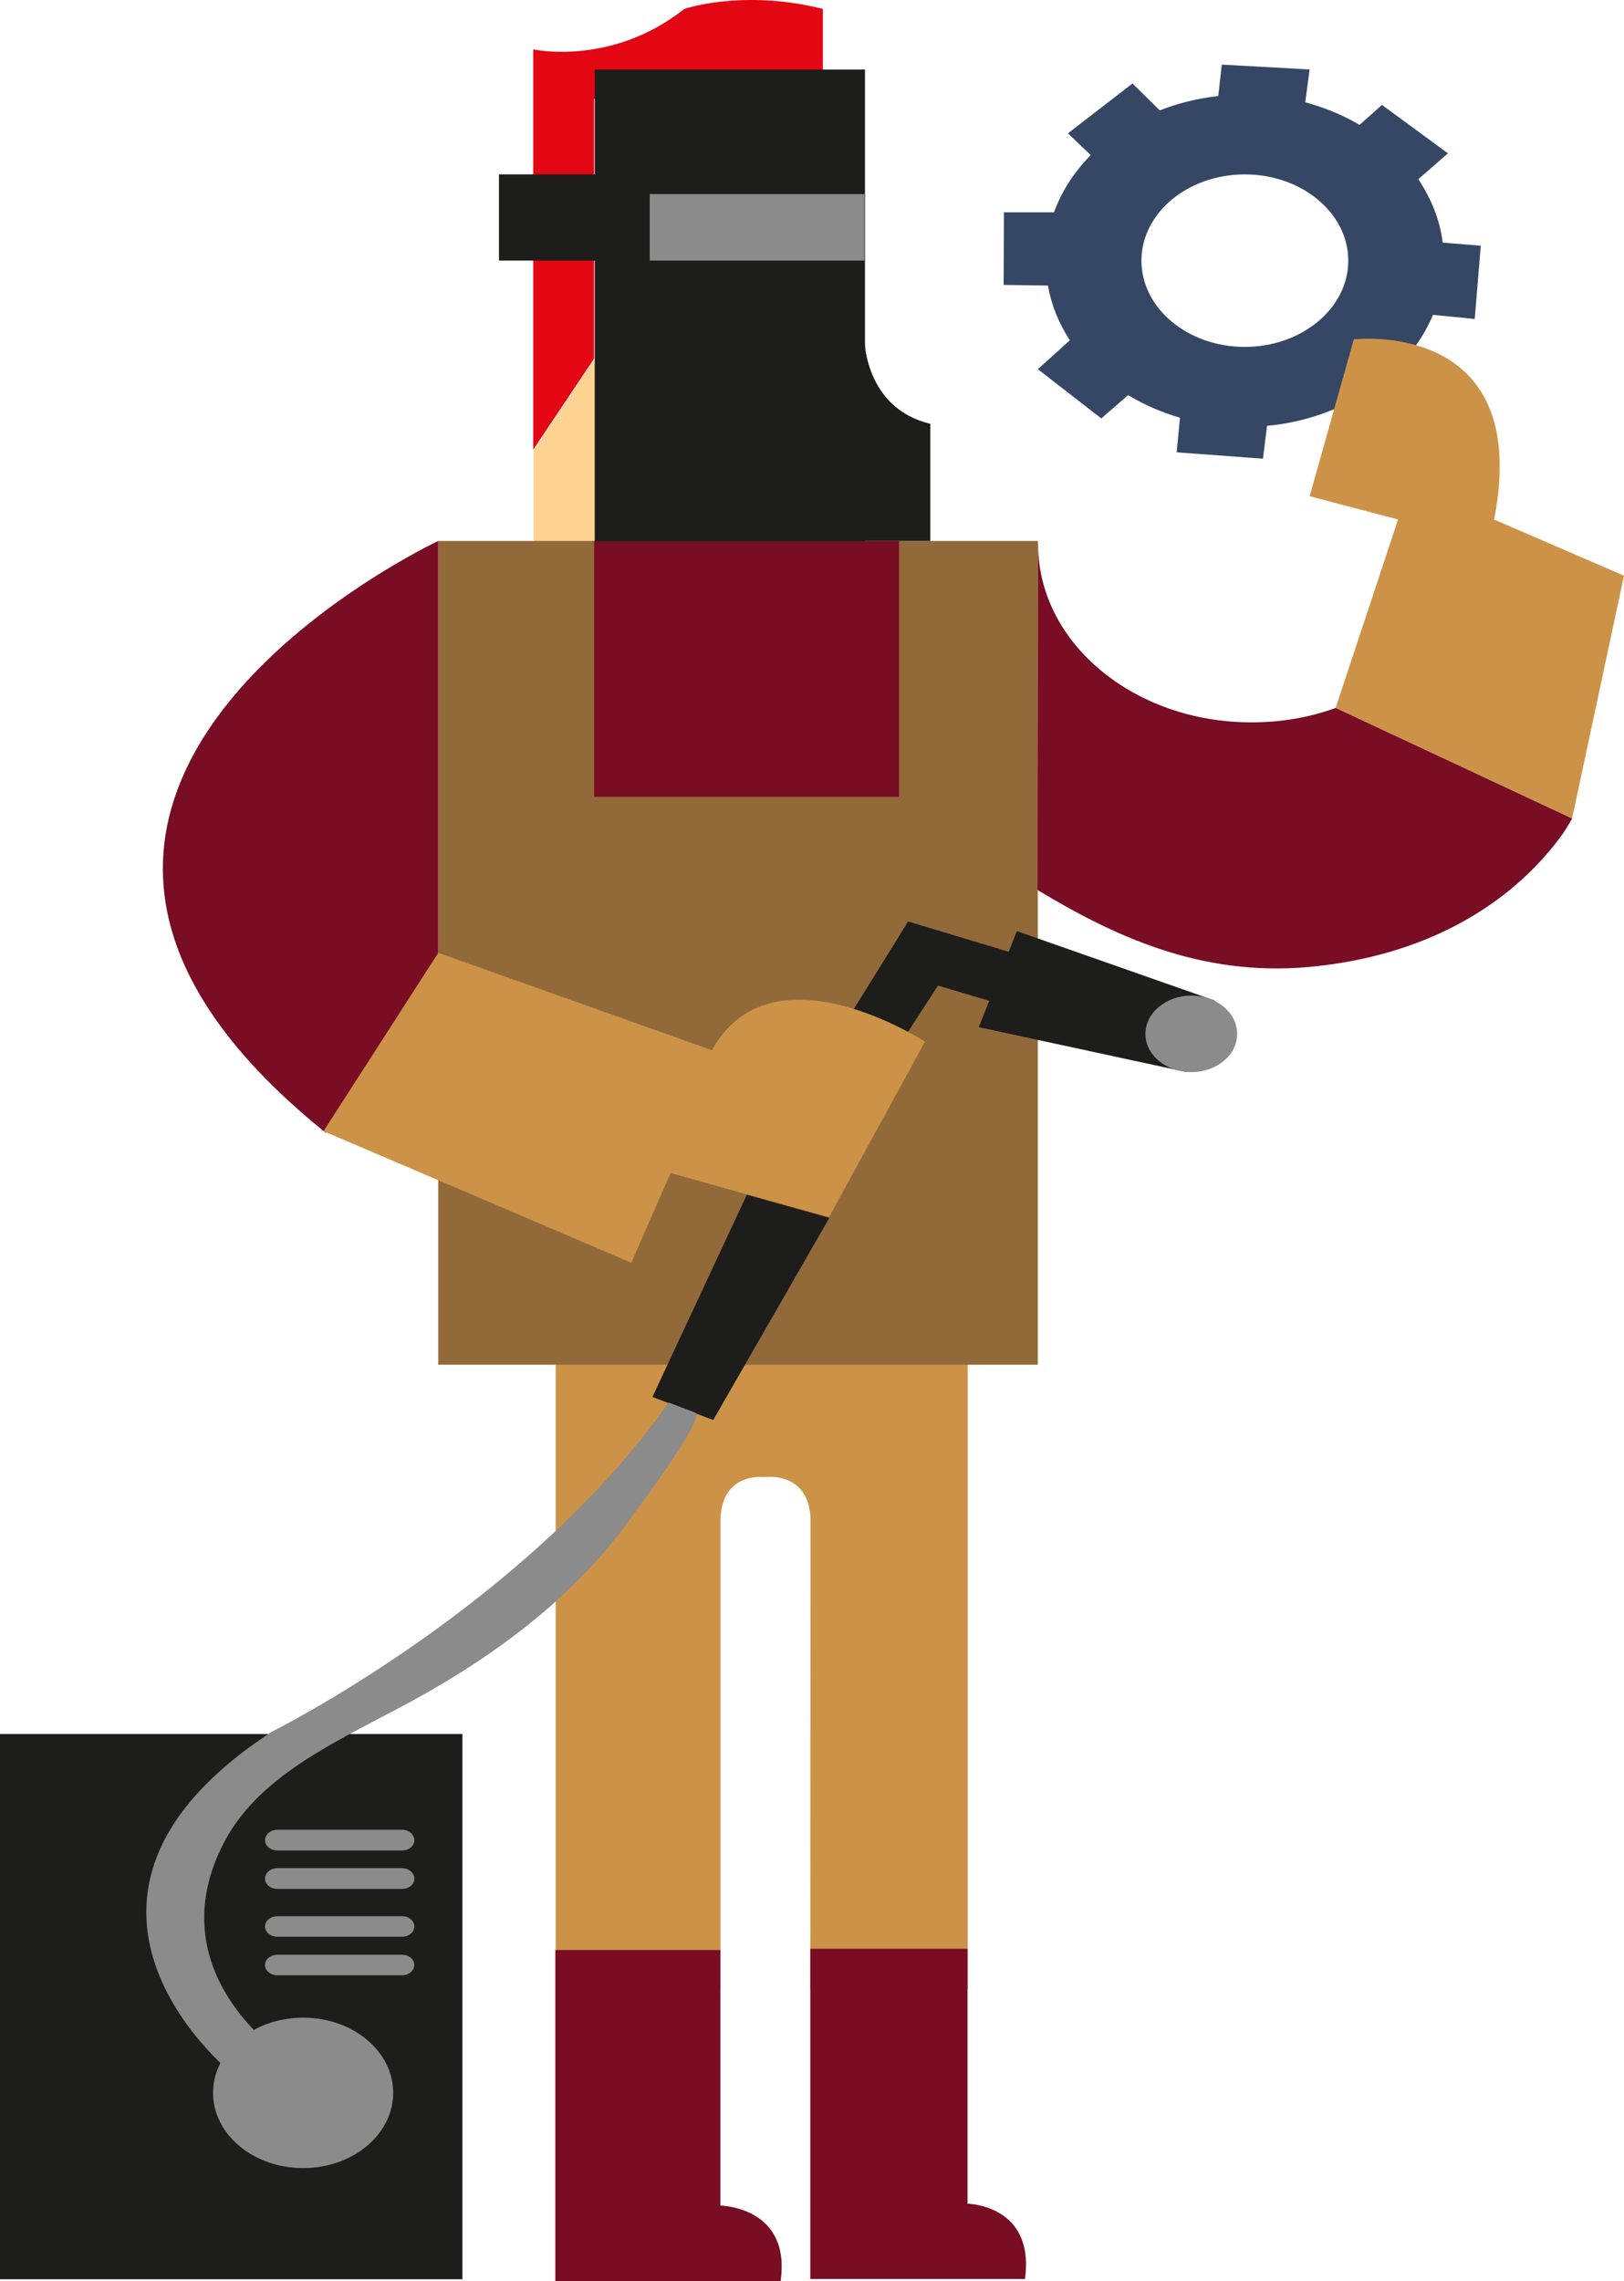 <?xml version="1.0" encoding="UTF-8"?>
<svg enable-background="new 0 0 595.275 350" version="1.1" viewBox="0 0 313.59 440.41" xml:space="preserve" xmlns="http://www.w3.org/2000/svg"><g transform="translate(-176.49 101.49)"><polygon transform="matrix(6.556 0 0 5.862 -937.46 -1647.7)" points="185.63 282.17 188.11 282.17 187.42 275.6 185.63 278.6" clip-rule="evenodd" fill="#ffd391" fill-rule="evenodd"/><path d="m412.41-89.011-0.674 6.056c-3.999 0.463-7.801 1.394-11.295 2.777l-5.272-5.192-12.462 9.625 4.393 4.196c-3.186 3.247-5.606 6.969-7.087 11.054h-9.67l-0.052 14.015 8.555 0.124c0.662 3.769 2.086 7.311 4.236 10.564l-6.189 5.58 12.257 9.512 5.174-4.495c3.029 1.823 6.372 3.299 10.017 4.354l-0.643 6.683 16.665 1.231 0.785-6.342c14.927-1.407 27.245-9.918 32.051-21.43l8.058 0.796 1.167-14.15-7.342-0.591c-0.557-4.396-2.242-8.534-4.72-12.245l5.728-4.996-12.75-9.348-4.326 3.857c-3.134-1.864-6.701-3.341-10.477-4.367l0.833-6.338-16.96-0.932zm4.446 21.192c11.02 0 19.981 7.478 19.981 16.646 0 9.197-8.968 16.661-19.981 16.661-11.026 0-19.955-7.463-19.955-16.661 0-9.168 8.928-16.646 19.955-16.646z" fill="#364766"/><path d="m315.62 282.62v-90.47c0-6.331 3.914-8.582 7.998-8.499v0.088c0.216-0.041 0.439-0.041 0.662-0.088 0.229 0.047 0.426 0.047 0.656 0.088v-0.088c4.137-0.082 8.057 2.169 8.057 8.499l-0.033 90.47h30.392v-124.53l-38.409-6.688v5.551l-41.149-0.756v126.43h31.827z" clip-rule="evenodd" fill="#cc9348" fill-rule="evenodd"/><rect x="261.11" y="2.954" width="115.78" height="159.05" fill="#926a3a"/><rect x="291.21" y="2.954" width="58.882" height="49.402" fill="#790d23"/><rect x="176.49" y="233.31" width="89.287" height="105.27" clip-rule="evenodd" fill="#1d1d1b" fill-rule="evenodd"/><path d="m239.4 117.23c2.222-1.307 5.054-2.093 8.516-2.093 2.104 0 3.986 0.311 5.644 0.838l12.213-28.886-4.661-4.619v-79.514s-103.49 48.523-21.712 114.27" clip-rule="evenodd" fill="#790d23" fill-rule="evenodd"/><polygon transform="matrix(6.556 0 0 5.862 -937.46 -1647.7)" points="194.88 297.33 196.66 294.12 199.78 295.17 199.07 296.74 197.54 296.23 196.62 297.82" clip-rule="evenodd" fill="#1d1d1b" fill-rule="evenodd"/><path d="m238.96 116.91 59.433 25.405 7.572-17.321 30.595 8.523 18.546-33.881s-29.579-19.279-41.149 1.647l-52.838-18.81-22.158 34.438z" clip-rule="evenodd" fill="#cc9348" fill-rule="evenodd"/><path d="m446.45-1.184-1.357-0.369-15.714-4.127 8.522-30.282s34.659-4.138 27.101 34.778l25.075 10.85-10.017 46.864-45.666-21.337 12.056-36.378z" clip-rule="evenodd" fill="#cc9348" fill-rule="evenodd"/><path d="m279.45-91.953s15.097 3.341 29.185-7.814c0 0 11.295-3.886 26.747 0v14.531l-44.178 2.808v50.194l-11.754 17.579v-77.298z" clip-rule="evenodd" fill="#e30613" fill-rule="evenodd"/><polygon transform="matrix(6.556 0 0 5.862 -937.46 -1647.7)" points="187.43 281.6 187.43 266.06 195.39 266.06 195.39 275.7 195.39 281.6" clip-rule="evenodd" fill="#1d1d1b" fill-rule="evenodd"/><path d="m343.4-36.096s0 13.382 12.731 16.436v22.614h-16.736l4.005-39.051z" clip-rule="evenodd" fill="#1d1d1b" fill-rule="evenodd"/><rect x="272.84" y="-67.826" width="29.113" height="16.647" clip-rule="evenodd" fill="#1d1d1b" fill-rule="evenodd"/><rect x="301.95" y="-64.016" width="41.451" height="12.837" clip-rule="evenodd" fill="#8c8b8b" fill-rule="evenodd"/><polygon transform="matrix(6.556 0 0 5.862 -937.46 -1647.7)" points="190.92 310.54 194.34 303.88 191.91 303.12 189.13 309.78" clip-rule="evenodd" fill="#1d1d1b" fill-rule="evenodd"/><path d="m372.85 78.283-7.362 18.546 40.1 8.664s10.797-4.789 5.408-13.822l-38.147-13.388z" clip-rule="evenodd" fill="#1d1d1b" fill-rule="evenodd"/><path d="m217.63 302.58c0-7.995 7.775-14.508 17.392-14.508 9.637 0 17.392 6.512 17.392 14.508 0 8.025-7.755 14.537-17.392 14.537-9.624 0-17.392-6.512-17.392-14.537" fill="#8c8b8b"/><path d="m221.13 298.69s-41.654-33.523 7.84-65.821c0 0 49.167-24.473 76.615-63.564l5.133 1.946c2.268 0.891-12.003 19.783-13.74 22.163-10.135 13.599-24.583 24.549-40.513 33.289-13.813 7.55-29.611 14.092-36.6 27.327-7.46 14.021-4.163 27.831 8.457 39.162l-7.191 5.498z" fill="#8c8b8b"/><path d="m256.5 253.82c0 1.09-1.069 1.975-2.367 1.975h-24.059c-1.35 0-2.406-0.885-2.406-1.975 0-1.084 1.055-2.034 2.406-2.034h24.059c1.298 0 2.367 0.95 2.367 2.034" fill="#8c8b8b"/><path d="m256.5 261.24c0 1.102-1.069 1.975-2.367 1.975h-24.059c-1.35 0-2.406-0.873-2.406-1.975 0-1.102 1.055-2.034 2.406-2.034h24.059c1.298 5e-3 2.367 0.932 2.367 2.034" fill="#8c8b8b"/><path d="m256.5 270.47c0 1.09-1.069 1.975-2.367 1.975h-24.059c-1.35 0-2.406-0.885-2.406-1.975 0-1.114 1.055-1.987 2.406-1.987h24.059c1.298 0 2.367 0.873 2.367 1.987" fill="#8c8b8b"/><path d="m256.5 277.9c0 1.084-1.069 1.987-2.367 1.987h-24.059c-1.35 0-2.406-0.903-2.406-1.987 0-1.09 1.055-1.975 2.406-1.975h24.059c1.298 0 2.367 0.891 2.367 1.975" fill="#8c8b8b"/><path d="m415.38 98.119c0 4.109-3.933 7.386-8.857 7.386-4.858 0-8.857-3.277-8.857-7.386 0-4.05 3.999-7.386 8.857-7.386 4.923 0.005 8.857 3.335 8.857 7.386" fill="#8c8b8b"/><path d="m434.41 35.199c-4.995 1.811-10.476 2.784-16.271 2.784-22.728 0-41.189-15.381-41.189-34.338 0-0.205-0.052-0.686-0.052-0.686l-0.072 67.386c14.514 8.716 31.191 16.753 52.327 14.877 0.118-0.023 0.21-0.023 0.302-0.035 21.922-2.052 38.717-11.677 48.813-25.709 1.213-1.811 1.796-2.937 1.796-2.937l-45.653-21.342z" clip-rule="evenodd" fill="#790d23" fill-rule="evenodd"/><path d="m332.96 338.53v-63.758h30.359v49.221s13.052 0.188 11.092 14.531h-41.451z" clip-rule="evenodd" fill="#790d23" fill-rule="evenodd"/><path d="m283.72 338.92v-63.91h31.873v49.344s13.675 0.182 11.63 14.566h-43.503z" clip-rule="evenodd" fill="#790d23" fill-rule="evenodd"/></g></svg>
